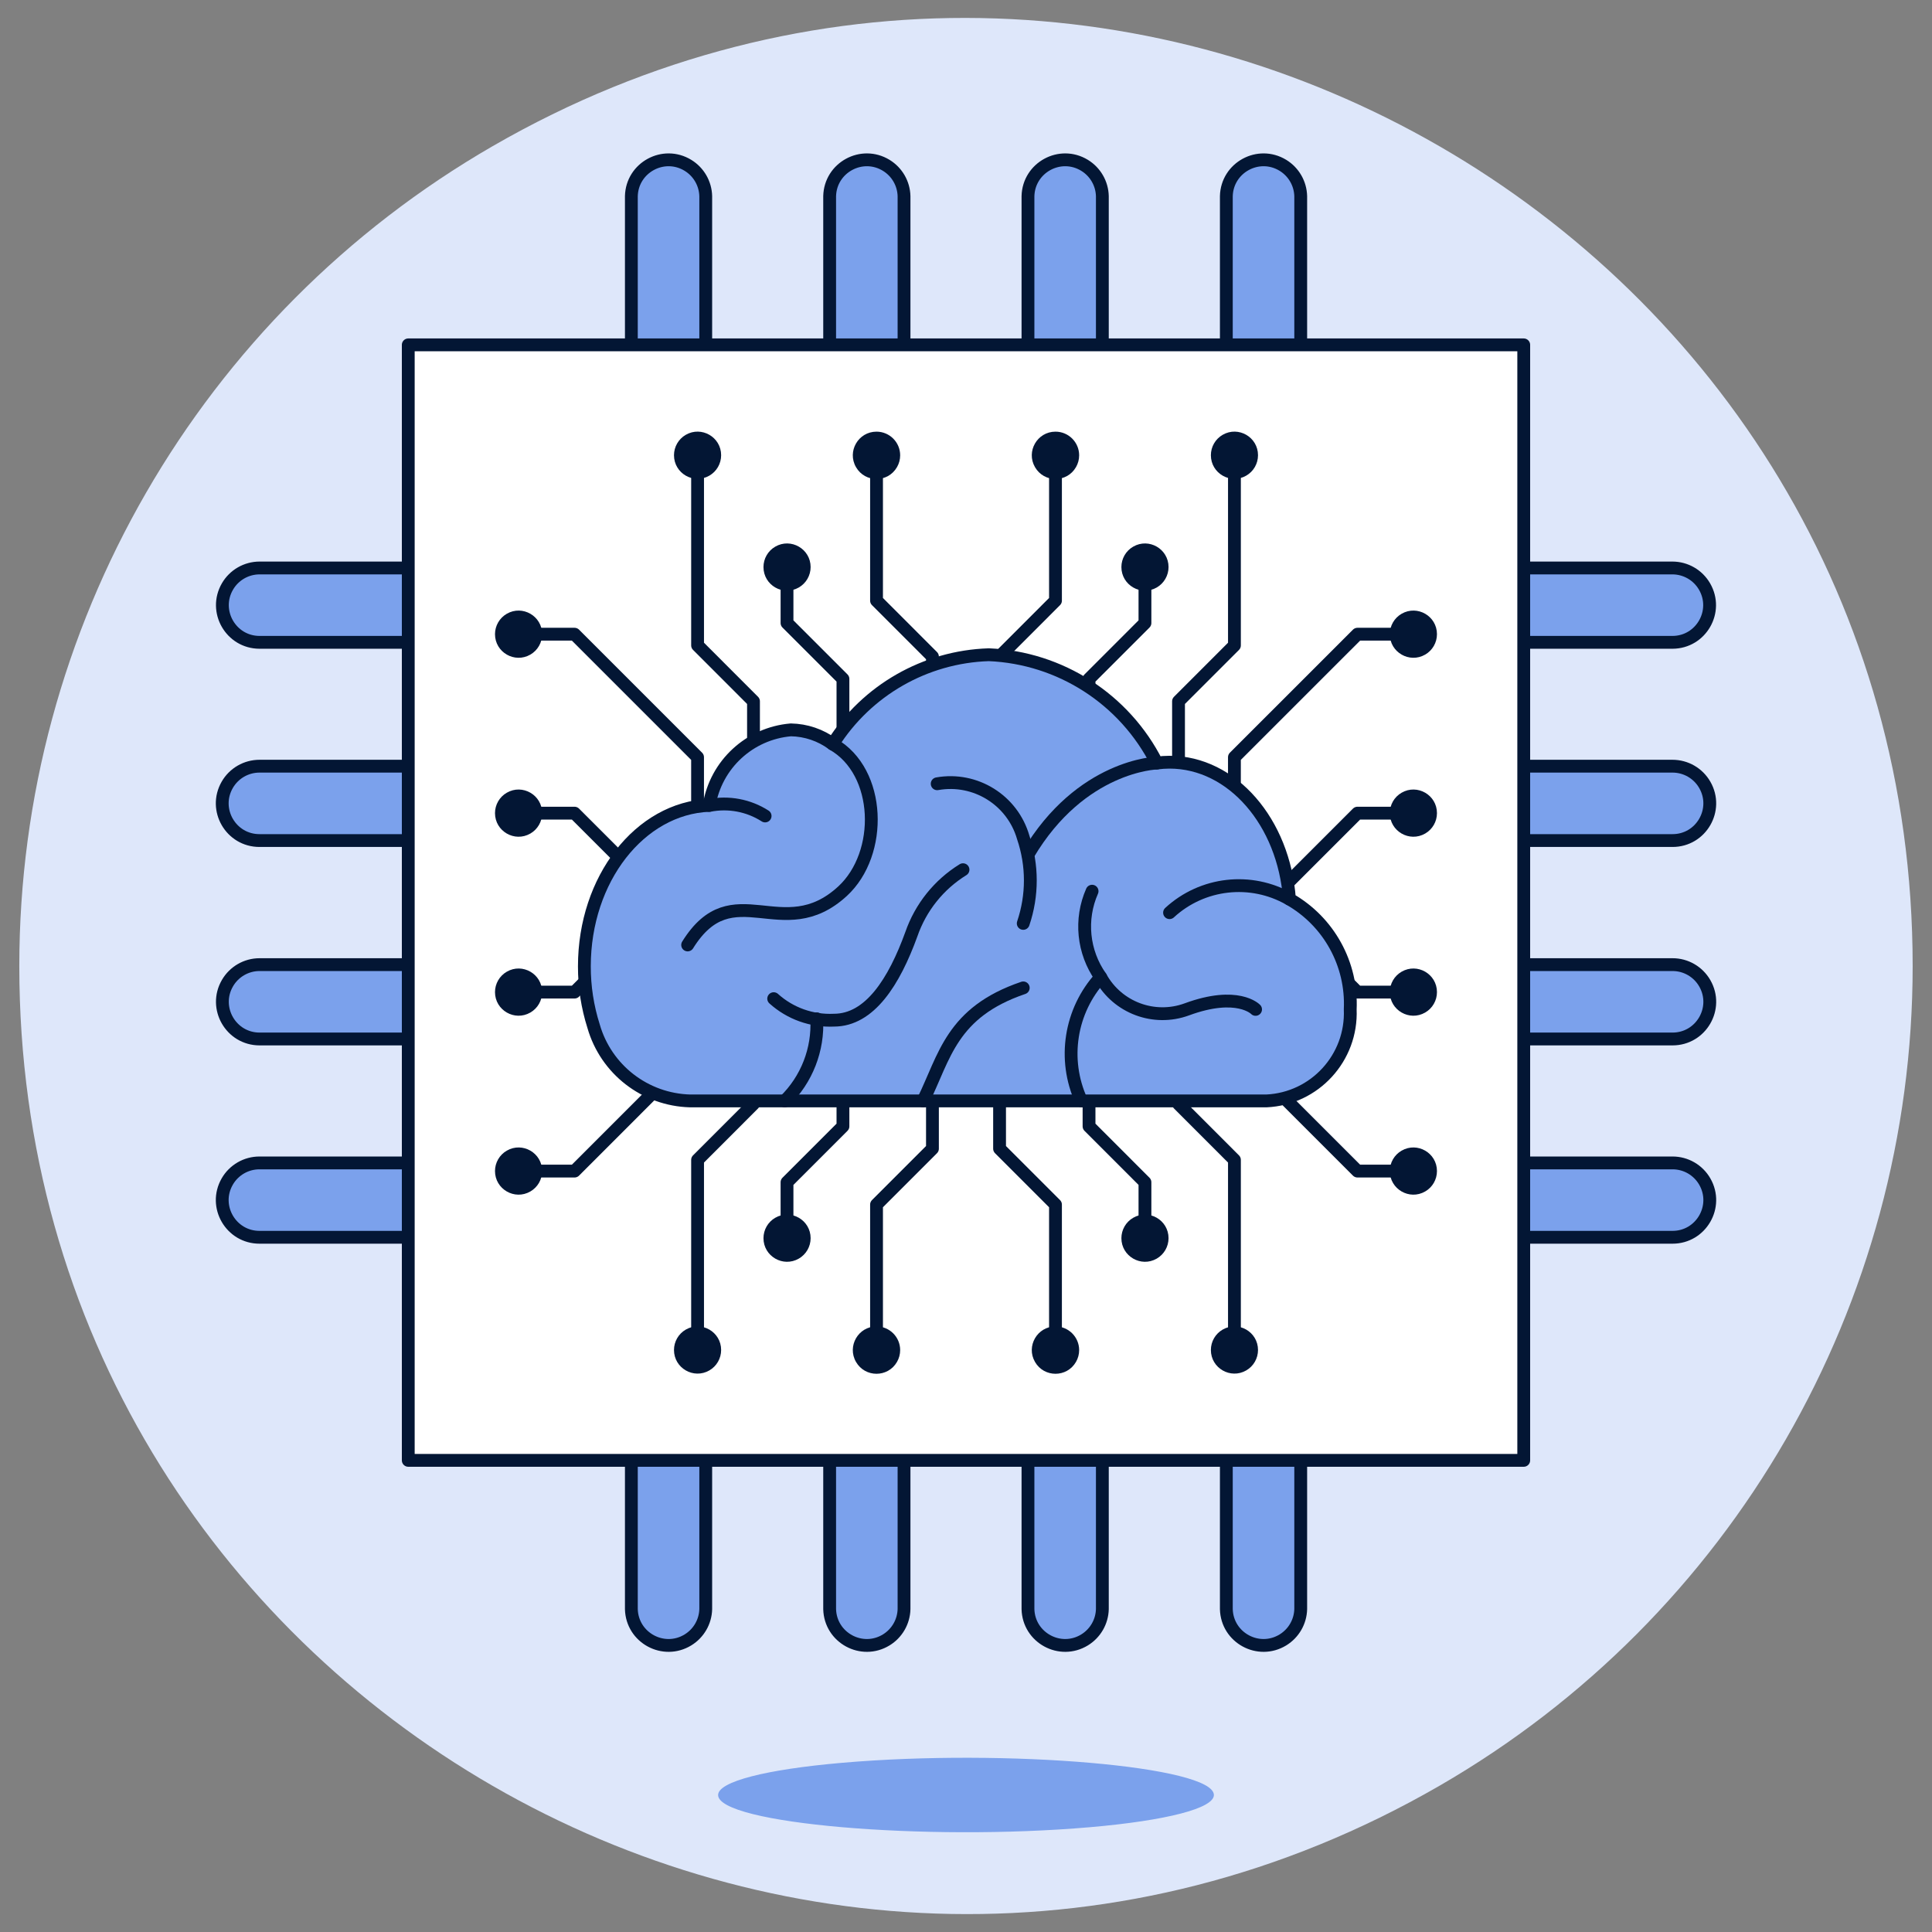 <?xml version="1.0" encoding="UTF-8"?>
<svg xmlns="http://www.w3.org/2000/svg" width="104" height="104" viewBox="0 0 104 104" fill="none">
  <rect x="0" y="0" width="104" height="104" fill="#808080" stroke="none"/>
  <g id="IllustrativeIcon/L/AI">
    <path id="Vector" d="M1.039 52.001C1.039 91.23 43.506 115.748 77.479 96.133C93.246 87.03 102.959 70.207 102.959 52.001C102.959 12.772 60.492 -11.746 26.519 7.868C10.752 16.971 1.039 33.795 1.039 52.001Z" fill="#DEE7FA"></path>
    <path id="Vector_2" d="M66.014 10.559C66.052 9.018 67.745 8.096 69.061 8.9C69.64 9.255 70.001 9.879 70.018 10.559V19.232H66.014V10.559Z" fill="#7BA1EC" stroke="#031634" stroke-width="0.69" stroke-linecap="round" stroke-linejoin="round"></path>
    <path id="Vector_3" d="M55.336 10.559C55.375 9.018 57.067 8.096 58.383 8.9C58.963 9.255 59.323 9.879 59.34 10.559V19.232H55.336L55.336 10.559Z" fill="#7BA1EC" stroke="#031634" stroke-width="0.69" stroke-linecap="round" stroke-linejoin="round"></path>
    <path id="Vector_4" d="M44.66 10.559C44.699 9.018 46.392 8.096 47.707 8.9C48.287 9.255 48.647 9.879 48.664 10.559V19.232H44.66V10.559Z" fill="#7BA1EC" stroke="#031634" stroke-width="0.69" stroke-linecap="round" stroke-linejoin="round"></path>
    <path id="Vector_5" d="M33.986 10.559C34.025 9.018 35.718 8.096 37.033 8.9C37.613 9.255 37.973 9.879 37.99 10.559V19.232H33.986V10.559Z" fill="#7BA1EC" stroke="#031634" stroke-width="0.69" stroke-linecap="round" stroke-linejoin="round"></path>
    <path id="Vector_6" d="M66.014 86.619C66.052 88.16 67.745 89.081 69.061 88.277C69.64 87.922 70.001 87.298 70.018 86.619V77.945H66.014V86.619Z" fill="#7BA1EC" stroke="#031634" stroke-width="0.69" stroke-linecap="round" stroke-linejoin="round"></path>
    <path id="Vector_7" d="M55.336 86.619C55.375 88.16 57.067 89.081 58.383 88.277C58.963 87.922 59.323 87.298 59.34 86.619V77.945H55.336L55.336 86.619Z" fill="#7BA1EC" stroke="#031634" stroke-width="0.69" stroke-linecap="round" stroke-linejoin="round"></path>
    <path id="Vector_8" d="M44.66 86.619C44.699 88.16 46.392 89.081 47.707 88.277C48.287 87.922 48.647 87.298 48.664 86.619V77.945H44.66V86.619Z" fill="#7BA1EC" stroke="#031634" stroke-width="0.69" stroke-linecap="round" stroke-linejoin="round"></path>
    <path id="Vector_9" d="M33.986 86.619C34.025 88.16 35.718 89.081 37.033 88.277C37.613 87.922 37.973 87.298 37.99 86.619V77.945H33.986V86.619Z" fill="#7BA1EC" stroke="#031634" stroke-width="0.69" stroke-linecap="round" stroke-linejoin="round"></path>
    <path id="Vector_10" d="M13.97 34.577C12.43 34.574 11.471 32.904 12.244 31.571C12.601 30.955 13.259 30.576 13.97 30.574H22.644V34.577H13.97Z" fill="#7BA1EC" stroke="#031634" stroke-width="0.69" stroke-linecap="round" stroke-linejoin="round"></path>
    <path id="Vector_11" d="M13.972 45.247C12.431 45.251 11.464 43.585 12.232 42.249C12.589 41.626 13.254 41.243 13.972 41.244H22.645V45.247H13.972Z" fill="#7BA1EC" stroke="#031634" stroke-width="0.69" stroke-linecap="round" stroke-linejoin="round"></path>
    <path id="Vector_12" d="M13.97 55.929C12.43 55.925 11.471 54.255 12.244 52.923C12.601 52.307 13.259 51.927 13.97 51.926H22.644V55.929H13.97Z" fill="#7BA1EC" stroke="#031634" stroke-width="0.69" stroke-linecap="round" stroke-linejoin="round"></path>
    <path id="Vector_13" d="M13.972 66.603C12.431 66.606 11.464 64.94 12.232 63.604C12.589 62.981 13.254 62.598 13.972 62.6H22.645V66.603H13.972Z" fill="#7BA1EC" stroke="#031634" stroke-width="0.69" stroke-linecap="round" stroke-linejoin="round"></path>
    <path id="Vector_14" d="M90.029 34.577C91.57 34.574 92.529 32.904 91.755 31.571C91.398 30.955 90.741 30.576 90.029 30.574H81.356V34.577H90.029Z" fill="#7BA1EC" stroke="#031634" stroke-width="0.69" stroke-linecap="round" stroke-linejoin="round"></path>
    <path id="Vector_15" d="M90.029 45.247C91.57 45.251 92.536 43.585 91.769 42.249C91.411 41.626 90.747 41.243 90.029 41.244H81.356V45.247H90.029Z" fill="#7BA1EC" stroke="#031634" stroke-width="0.69" stroke-linecap="round" stroke-linejoin="round"></path>
    <path id="Vector_16" d="M90.029 55.929C91.57 55.932 92.536 54.267 91.769 52.931C91.411 52.308 90.747 51.924 90.029 51.926H81.356V55.929H90.029Z" fill="#7BA1EC" stroke="#031634" stroke-width="0.69" stroke-linecap="round" stroke-linejoin="round"></path>
    <path id="Vector_17" d="M90.029 66.603C91.57 66.606 92.536 64.94 91.769 63.604C91.411 62.981 90.747 62.598 90.029 62.6H81.356V66.603H90.029Z" fill="#7BA1EC" stroke="#031634" stroke-width="0.69" stroke-linecap="round" stroke-linejoin="round"></path>
    <path id="Vector_18" d="M21.977 18.564H82.023V78.611H21.977V18.564Z" fill="white"></path>
    <path id="Vector_19" d="M21.977 18.564H82.023V78.611H21.977V18.564Z" stroke="#031634" stroke-width="0.69" stroke-linecap="round" stroke-linejoin="round"></path>
    <path id="Vector_20" d="M27.916 34.139H30.927L37.55 40.762V46.181" stroke="#031634" stroke-width="0.69" stroke-linecap="round" stroke-linejoin="round"></path>
    <path id="Vector_21" d="M50.194 39.557V35.343L47.184 32.332V25.107" stroke="#031634" stroke-width="0.69" stroke-linecap="round" stroke-linejoin="round"></path>
    <path id="Vector_22" d="M45.376 42.568V36.547L42.365 33.537V31.129" stroke="#031634" stroke-width="0.69" stroke-linecap="round" stroke-linejoin="round"></path>
    <path id="Vector_23" d="M40.561 42.568V37.752L37.551 34.741V25.107" stroke="#031634" stroke-width="0.69" stroke-linecap="round" stroke-linejoin="round"></path>
    <path id="Vector_24" d="M27.916 43.772H30.927L35.743 48.587" stroke="#031634" stroke-width="0.69" stroke-linecap="round" stroke-linejoin="round"></path>
    <path id="Vector_25" d="M76.083 34.139H73.073L66.449 40.762V46.181" stroke="#031634" stroke-width="0.69" stroke-linecap="round" stroke-linejoin="round"></path>
    <path id="Vector_26" d="M53.807 39.557V35.343L56.817 32.332V25.107" stroke="#031634" stroke-width="0.69" stroke-linecap="round" stroke-linejoin="round"></path>
    <path id="Vector_27" d="M58.623 42.568V36.547L61.633 33.537V31.129" stroke="#031634" stroke-width="0.69" stroke-linecap="round" stroke-linejoin="round"></path>
    <path id="Vector_28" d="M63.44 42.568V37.752L66.45 34.741V25.107" stroke="#031634" stroke-width="0.69" stroke-linecap="round" stroke-linejoin="round"></path>
    <path id="Vector_29" d="M76.083 43.772H73.073L68.256 48.587" stroke="#031634" stroke-width="0.69" stroke-linecap="round" stroke-linejoin="round"></path>
    <path id="Vector_30" d="M76.083 63.04H73.073L66.449 56.416V50.998" stroke="#031634" stroke-width="0.69" stroke-linecap="round" stroke-linejoin="round"></path>
    <path id="Vector_31" d="M53.807 57.619V61.834L56.817 64.844V72.07" stroke="#031634" stroke-width="0.69" stroke-linecap="round" stroke-linejoin="round"></path>
    <path id="Vector_32" d="M58.623 54.609V60.63L61.633 63.641V66.05" stroke="#031634" stroke-width="0.69" stroke-linecap="round" stroke-linejoin="round"></path>
    <path id="Vector_33" d="M63.44 54.609V59.426L66.45 62.437V72.071" stroke="#031634" stroke-width="0.69" stroke-linecap="round" stroke-linejoin="round"></path>
    <path id="Vector_34" d="M76.083 53.405H73.073L68.256 48.588" stroke="#031634" stroke-width="0.69" stroke-linecap="round" stroke-linejoin="round"></path>
    <path id="Vector_35" d="M27.916 63.04H30.927L37.55 56.416V50.998" stroke="#031634" stroke-width="0.69" stroke-linecap="round" stroke-linejoin="round"></path>
    <path id="Vector_36" d="M50.194 57.619V61.834L47.184 64.844V72.07" stroke="#031634" stroke-width="0.69" stroke-linecap="round" stroke-linejoin="round"></path>
    <path id="Vector_37" d="M45.376 54.609V60.63L42.365 63.641V66.05" stroke="#031634" stroke-width="0.69" stroke-linecap="round" stroke-linejoin="round"></path>
    <path id="Vector_38" d="M40.561 54.609V59.426L37.551 62.437V72.071" stroke="#031634" stroke-width="0.69" stroke-linecap="round" stroke-linejoin="round"></path>
    <path id="Vector_39" d="M27.916 53.405H30.927L35.743 48.588" stroke="#031634" stroke-width="0.69" stroke-linecap="round" stroke-linejoin="round"></path>
    <path id="Vector_40" d="M47.182 23.236C46.201 23.236 45.589 24.298 46.079 25.147C46.569 25.997 47.795 25.997 48.285 25.147C48.397 24.954 48.456 24.734 48.456 24.51C48.456 23.807 47.886 23.236 47.182 23.236Z" fill="#031634"></path>
    <path id="Vector_41" d="M41.098 30.525C41.098 31.502 42.155 32.112 43.001 31.624C43.394 31.397 43.636 30.978 43.636 30.525C43.636 29.548 42.578 28.937 41.732 29.426C41.34 29.652 41.098 30.071 41.098 30.525Z" fill="#031634"></path>
    <path id="Vector_42" d="M36.281 24.505C36.281 25.482 37.339 26.093 38.185 25.604C38.577 25.377 38.819 24.959 38.819 24.505C38.819 23.528 37.762 22.918 36.916 23.406C36.523 23.633 36.281 24.052 36.281 24.505Z" fill="#031634"></path>
    <path id="Vector_43" d="M26.646 34.138C26.646 35.115 27.704 35.725 28.55 35.237C28.942 35.01 29.184 34.591 29.184 34.138C29.184 33.161 28.127 32.551 27.281 33.039C26.888 33.266 26.646 33.685 26.646 34.138Z" fill="#031634"></path>
    <path id="Vector_44" d="M26.646 43.771C26.646 44.748 27.704 45.358 28.55 44.87C28.942 44.643 29.184 44.224 29.184 43.771C29.184 42.794 28.127 42.184 27.281 42.672C26.888 42.898 26.646 43.317 26.646 43.771Z" fill="#031634"></path>
    <path id="Vector_45" d="M56.817 23.236C55.836 23.236 55.223 24.298 55.714 25.147C56.204 25.997 57.43 25.997 57.92 25.147C58.032 24.954 58.091 24.734 58.091 24.51C58.091 23.807 57.52 23.236 56.817 23.236Z" fill="#031634"></path>
    <path id="Vector_46" d="M60.365 30.525C60.365 31.502 61.423 32.112 62.269 31.624C62.661 31.397 62.903 30.978 62.903 30.525C62.903 29.548 61.846 28.937 61 29.426C60.607 29.652 60.365 30.071 60.365 30.525Z" fill="#031634"></path>
    <path id="Vector_47" d="M65.182 24.505C65.182 25.482 66.239 26.093 67.085 25.604C67.478 25.377 67.719 24.959 67.719 24.505C67.719 23.528 66.662 22.918 65.816 23.406C65.423 23.633 65.182 24.052 65.182 24.505Z" fill="#031634"></path>
    <path id="Vector_48" d="M74.814 34.138C74.814 35.115 75.872 35.725 76.718 35.237C77.111 35.01 77.352 34.591 77.352 34.138C77.352 33.161 76.295 32.551 75.449 33.039C75.056 33.266 74.814 33.685 74.814 34.138Z" fill="#031634"></path>
    <path id="Vector_49" d="M74.814 43.771C74.814 44.748 75.872 45.358 76.718 44.87C77.111 44.643 77.352 44.224 77.352 43.771C77.352 42.794 76.295 42.184 75.449 42.672C75.056 42.898 74.814 43.317 74.814 43.771Z" fill="#031634"></path>
    <path id="Vector_50" d="M56.817 71.402C55.836 71.402 55.223 72.464 55.714 73.313C56.204 74.163 57.43 74.163 57.92 73.313C58.032 73.12 58.091 72.9 58.091 72.676C58.091 71.973 57.52 71.402 56.817 71.402Z" fill="#031634"></path>
    <path id="Vector_51" d="M60.365 66.652C60.365 67.628 61.423 68.239 62.269 67.751C62.661 67.524 62.903 67.105 62.903 66.652C62.903 65.675 61.846 65.064 61 65.553C60.607 65.779 60.365 66.198 60.365 66.652Z" fill="#031634"></path>
    <path id="Vector_52" d="M65.182 72.671C65.182 73.648 66.239 74.258 67.085 73.77C67.478 73.543 67.719 73.124 67.719 72.671C67.719 71.694 66.662 71.084 65.816 71.572C65.423 71.799 65.182 72.218 65.182 72.671Z" fill="#031634"></path>
    <path id="Vector_53" d="M74.814 63.038C74.814 64.015 75.872 64.626 76.718 64.137C77.111 63.911 77.352 63.492 77.352 63.038C77.352 62.062 76.295 61.451 75.449 61.94C75.056 62.166 74.814 62.585 74.814 63.038Z" fill="#031634"></path>
    <path id="Vector_54" d="M74.814 53.406C74.814 54.382 75.872 54.993 76.718 54.505C77.111 54.278 77.352 53.859 77.352 53.406C77.352 52.429 76.295 51.818 75.449 52.307C75.056 52.533 74.814 52.952 74.814 53.406Z" fill="#031634"></path>
    <path id="Vector_55" d="M47.182 71.402C46.201 71.402 45.589 72.464 46.079 73.313C46.569 74.163 47.795 74.163 48.285 73.313C48.397 73.12 48.456 72.9 48.456 72.676C48.456 71.973 47.886 71.402 47.182 71.402Z" fill="#031634"></path>
    <path id="Vector_56" d="M41.098 66.652C41.098 67.628 42.155 68.239 43.001 67.751C43.394 67.524 43.636 67.105 43.636 66.652C43.636 65.675 42.578 65.064 41.732 65.553C41.34 65.779 41.098 66.198 41.098 66.652Z" fill="#031634"></path>
    <path id="Vector_57" d="M36.281 72.671C36.281 73.648 37.339 74.258 38.185 73.77C38.577 73.543 38.819 73.124 38.819 72.671C38.819 71.694 37.762 71.084 36.916 71.572C36.523 71.799 36.281 72.218 36.281 72.671Z" fill="#031634"></path>
    <path id="Vector_58" d="M26.646 63.038C26.646 64.015 27.704 64.626 28.55 64.137C28.942 63.911 29.184 63.492 29.184 63.038C29.184 62.062 28.127 61.451 27.281 61.94C26.888 62.166 26.646 62.585 26.646 63.038Z" fill="#031634"></path>
    <path id="Vector_59" d="M26.646 53.406C26.646 54.382 27.704 54.993 28.55 54.505C28.942 54.278 29.184 53.859 29.184 53.406C29.184 52.429 28.127 51.818 27.281 52.307C26.888 52.533 26.646 52.952 26.646 53.406Z" fill="#031634"></path>
    <path id="Vector_60" d="M31.953 55.24C32.622 57.571 34.726 59.199 37.151 59.263H68.167C70.772 59.144 72.791 56.942 72.683 54.336C72.797 51.899 71.532 49.605 69.411 48.4C69.115 44.269 66.34 41.029 62.957 41.029C62.728 41.03 62.499 41.045 62.273 41.075C60.536 37.637 57.076 35.406 53.227 35.244C49.803 35.354 46.655 37.156 44.826 40.053C44.173 39.57 43.385 39.303 42.573 39.289C40.349 39.477 38.536 41.151 38.174 43.353C34.443 43.507 31.457 47.322 31.457 52.016C31.454 53.11 31.622 54.197 31.953 55.24Z" fill="#7BA1EC"></path>
    <path id="Vector_61" d="M49.69 59.261C50.86 56.874 51.211 54.496 55.082 53.178" stroke="#031634" stroke-width="0.69" stroke-linecap="round" stroke-linejoin="round"></path>
    <path id="Vector_62" d="M42.242 59.263C43.428 58.107 44.056 56.495 43.965 54.842" stroke="#031634" stroke-width="0.69" stroke-linecap="round" stroke-linejoin="round"></path>
    <path id="Vector_63" d="M41.648 53.758C42.534 54.557 43.7 54.973 44.891 54.916C46.821 54.916 48.133 52.842 49.059 50.287C49.559 48.844 50.54 47.618 51.839 46.816" stroke="#031634" stroke-width="0.69" stroke-linecap="round" stroke-linejoin="round"></path>
    <path id="Vector_64" d="M62.272 41.076C62.272 41.076 58.188 41.181 55.338 45.998" stroke="#031634" stroke-width="0.69" stroke-linecap="round" stroke-linejoin="round"></path>
    <path id="Vector_65" d="M58.209 59.254C57.194 57.028 57.604 54.411 59.251 52.602" stroke="#031634" stroke-width="0.69" stroke-linecap="round" stroke-linejoin="round"></path>
    <path id="Vector_66" d="M69.411 48.399C67.331 47.209 64.719 47.505 62.957 49.129" stroke="#031634" stroke-width="0.69" stroke-linecap="round" stroke-linejoin="round"></path>
    <path id="Vector_67" d="M58.787 47.973C58.119 49.49 58.295 51.246 59.251 52.601C60.156 54.243 62.123 54.979 63.883 54.336C66.624 53.325 67.588 54.336 67.588 54.336" stroke="#031634" stroke-width="0.69" stroke-linecap="round" stroke-linejoin="round"></path>
    <path id="Vector_68" d="M38.176 43.359C39.215 43.151 40.294 43.353 41.186 43.924" stroke="#031634" stroke-width="0.69" stroke-linecap="round" stroke-linejoin="round"></path>
    <path id="Vector_69" d="M44.826 40.055C47.438 41.538 47.554 45.948 45.354 47.974C42.12 50.949 39.448 46.955 37.016 50.867" stroke="#031634" stroke-width="0.69" stroke-linecap="round" stroke-linejoin="round"></path>
    <path id="Vector_70" d="M55.081 49.707C55.59 48.206 55.59 46.58 55.081 45.079C54.505 43.072 52.505 41.825 50.449 42.19" stroke="#031634" stroke-width="0.69" stroke-linecap="round" stroke-linejoin="round"></path>
    <path id="Vector_71" d="M31.953 55.24C32.622 57.571 34.726 59.199 37.151 59.263H68.167C70.772 59.144 72.791 56.942 72.683 54.336C72.797 51.899 71.532 49.605 69.411 48.4C69.115 44.269 66.34 41.029 62.957 41.029C62.728 41.03 62.499 41.045 62.273 41.075C60.536 37.637 57.076 35.406 53.227 35.244C49.803 35.354 46.655 37.156 44.826 40.053C44.173 39.57 43.385 39.303 42.573 39.289C40.349 39.477 38.536 41.151 38.174 43.353C34.443 43.507 31.457 47.322 31.457 52.016C31.454 53.11 31.622 54.197 31.953 55.24Z" stroke="#031634" stroke-width="0.69" stroke-linejoin="round"></path>
    <path id="Vector_72" d="M38.656 96.626C38.656 98.166 49.776 99.129 58.672 98.359C62.801 98.001 65.344 97.341 65.344 96.626C65.344 95.085 54.224 94.122 45.328 94.892C41.2 95.25 38.656 95.91 38.656 96.626Z" fill="#7BA1EC"></path>
  </g>
</svg>
